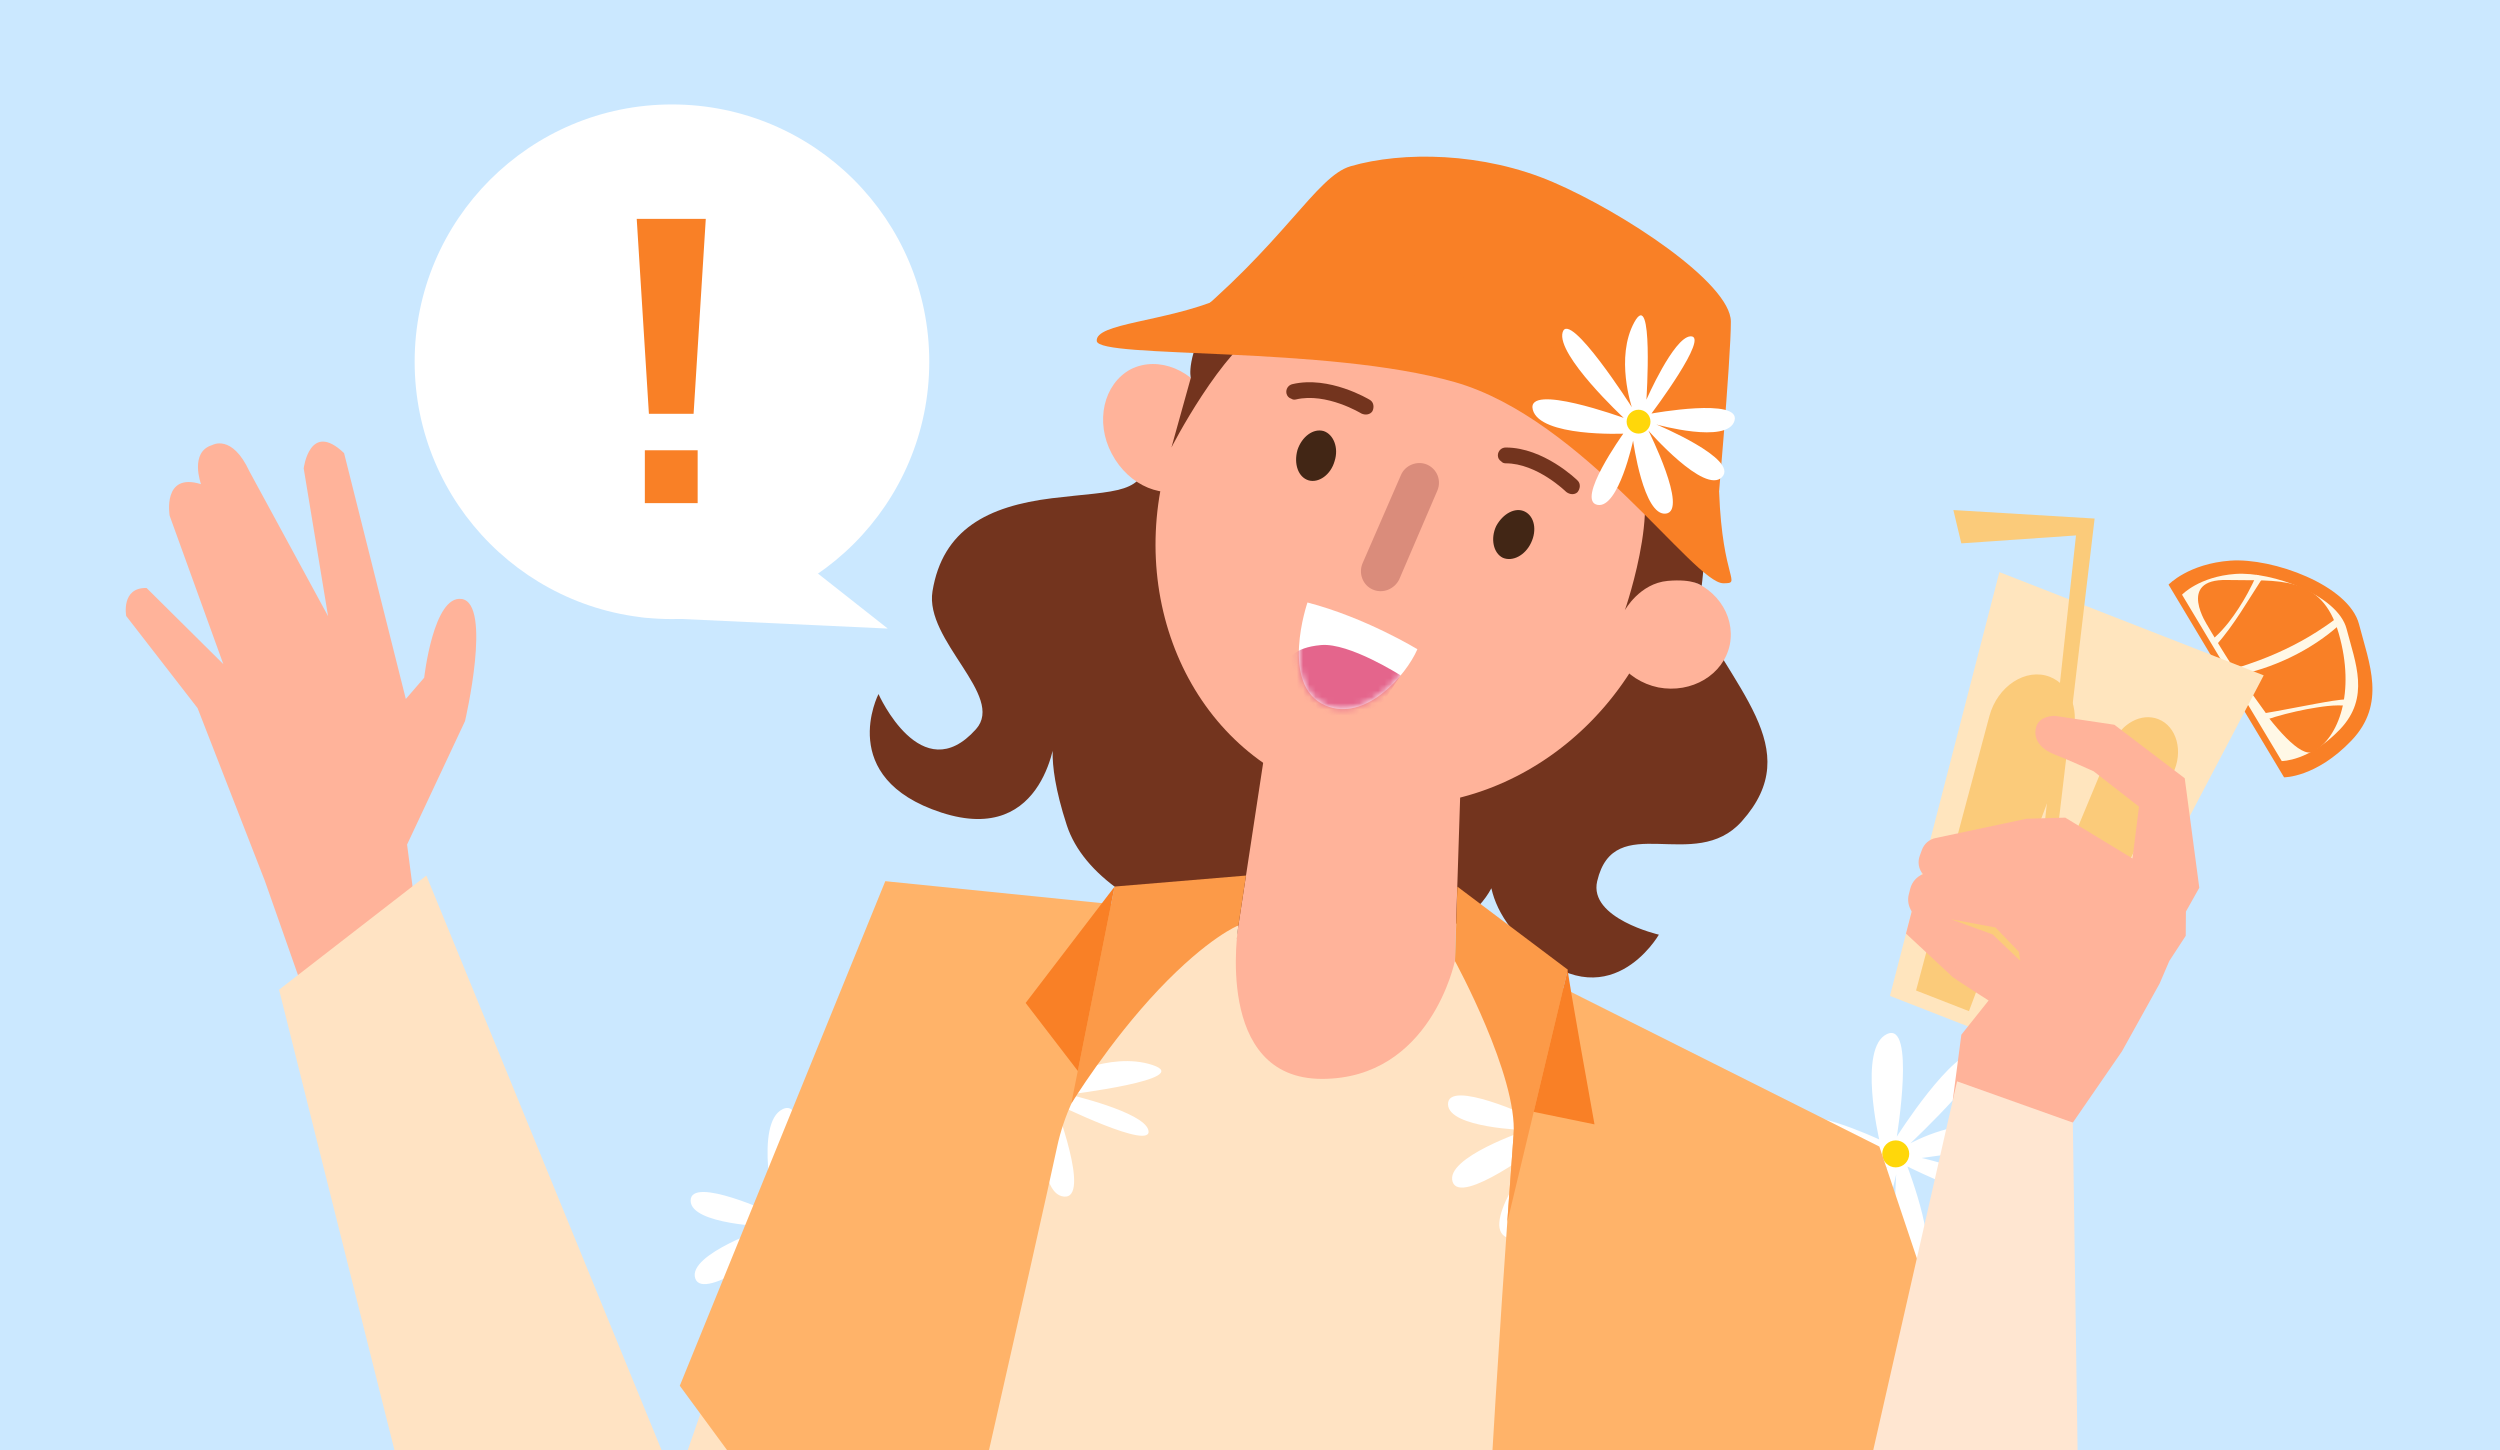 <svg width="400" height="232" viewBox="0 0 400 232" fill="none" xmlns="http://www.w3.org/2000/svg">
<rect x="0" y="0" width="400" height="232" fill="#808080" stroke="none"/>
<g clip-path="url(#clip0_2669_6535)">
<path d="M402.01 0H-3V237.55H402.01V0Z" fill="#CBE8FF"/>
<path d="M73.852 95.829C78.802 96.559 74.402 115.379 74.402 115.379L65.132 135.129L69.322 167.179L52.982 171.089L42.362 140.899L31.612 113.299L20.192 98.559C20.192 98.559 19.332 93.979 23.452 94.079L35.732 106.259L27.142 82.509C27.142 82.509 25.932 75.509 32.162 77.469C32.162 77.469 30.262 72.309 33.962 71.209C33.962 71.209 37.102 69.349 39.912 75.429L52.492 98.589L48.592 74.939C48.592 74.939 49.542 67.229 55.052 72.499L64.932 111.839L67.872 108.429C67.872 108.429 69.352 95.169 73.862 95.839" fill="#FFB39A"/>
<path d="M269.62 74.647C269.62 74.647 262.19 78.817 269.62 94.637C277.05 110.457 289.2 119.607 278.69 131.407C271.16 139.867 258.27 129.397 255.55 140.987C254.15 146.947 265.42 149.547 265.42 149.547C265.42 149.547 257.29 163.757 244.23 151.247C234.31 141.747 239.88 133.537 239.88 133.537C239.88 133.537 243.02 145.447 227.3 150.317C209.4 155.857 175.99 148.307 170.68 132.017C166.95 120.567 168.96 117.147 168.96 117.147C168.96 117.147 167.57 135.537 150.61 130.007C133.64 124.477 140.56 111.047 140.56 111.047C140.56 111.047 147.42 126.467 156.16 116.667C160.9 111.347 147.9 102.497 149.2 94.597C150.82 84.707 158.03 80.987 168.32 79.717C178.61 78.447 183.59 79.207 183.43 72.347C183.27 65.487 183.43 62.367 183.43 62.367L269.63 74.657L269.62 74.647Z" fill="#73341E"/>
<path d="M202.344 120.492L197.594 151.682L142.004 149.142L131.484 174.512L222.394 209.072L297.744 199.982L296.434 184.522L232.784 153.762L233.834 121.002L202.344 120.492Z" fill="#FFB39A"/>
<path d="M242.133 95.194C236.933 106.224 223.763 110.984 212.733 105.784C201.623 100.534 196.943 87.414 202.063 76.334C207.263 65.304 220.433 60.544 231.543 65.794C242.573 70.994 247.333 84.164 242.133 95.194Z" fill="#73341E"/>
<path d="M204.968 95.029C205.658 107.189 216.038 116.459 228.278 115.829C240.438 115.139 249.848 104.729 249.078 92.519C248.388 80.359 238.068 71.009 225.818 71.639C213.658 72.329 204.248 82.739 204.968 95.029Z" fill="#73341E"/>
<path d="M188.991 67.54C179.011 90.59 187.841 116.71 208.681 125.72C229.611 134.79 254.631 123.47 264.611 100.42C274.641 77.29 265.841 51.31 244.921 42.24C224.051 33.09 198.971 44.49 188.991 67.54Z" fill="#FFB39A"/>
<path d="M190.732 77.908C195.102 75.558 196.482 69.478 193.772 64.398C191.032 59.178 185.332 56.868 180.922 59.078C176.552 61.428 175.172 67.508 177.882 72.588C180.622 77.808 186.322 80.118 190.732 77.908Z" fill="#FFB39A"/>
<path d="M206.591 63.786C206.841 63.946 207.061 63.976 207.331 63.916C212.241 62.746 217.811 66.156 217.811 66.156C218.441 66.456 219.211 66.366 219.591 65.786C219.891 65.156 219.801 64.386 219.221 64.006C218.971 63.846 212.681 60.086 206.811 61.456C206.121 61.596 205.691 62.266 205.831 62.946C205.921 63.356 206.191 63.656 206.581 63.786" fill="#73341E"/>
<path d="M240.207 73.832C240.407 74.052 240.617 74.122 240.897 74.132C245.937 74.112 250.587 78.702 250.587 78.702C251.137 79.132 251.907 79.222 252.407 78.742C252.837 78.192 252.927 77.422 252.447 76.922C252.247 76.702 246.967 71.612 240.947 71.602C240.247 71.582 239.677 72.132 239.657 72.832C239.647 73.252 239.847 73.602 240.197 73.822" fill="#73341E"/>
<path d="M239.388 84.175C238.448 86.165 238.928 88.495 240.448 89.245C242.018 89.915 244.018 88.855 244.958 86.875C245.958 84.805 245.498 82.615 243.978 81.855C242.458 81.095 240.468 82.165 239.388 84.175Z" fill="#422615"/>
<path d="M207.588 72.021C206.978 74.221 207.708 76.361 209.388 76.861C210.988 77.311 212.918 75.981 213.538 73.771C214.228 71.621 213.358 69.521 211.818 68.981C210.138 68.471 208.288 69.861 207.588 72.011" fill="#422615"/>
<path d="M226.786 103.878C226.786 103.878 218.506 98.818 209.196 96.398C209.196 96.398 204.626 109.658 212.096 112.888C218.386 115.578 224.956 108.118 226.786 103.868" fill="white"/>
<mask id="mask0_2669_6535" style="mask-type:luminance" maskUnits="userSpaceOnUse" x="207" y="96" width="20" height="18">
<path d="M226.786 103.878C226.786 103.878 218.506 98.818 209.196 96.398C209.196 96.398 204.626 109.658 212.096 112.888C218.386 115.578 224.956 108.118 226.786 103.868" fill="white"/>
</mask>
<g mask="url(#mask0_2669_6535)">
<path d="M206.286 105.549C206.286 105.549 206.856 103.609 211.376 103.209C215.896 102.809 224.106 108.069 224.106 108.069L220.256 113.859L211.536 117.009C211.536 117.009 204.186 110.479 204.266 110.189C204.346 109.899 206.286 105.539 206.286 105.539V105.549Z" fill="#E4658C"/>
</g>
<path d="M242.2 341.422L296.43 184.512L232.78 153.762C232.78 153.762 228.93 172.622 211.51 172.622C194.09 172.622 198.14 148.072 198.14 148.072L141.64 140.992L135.75 341.422" fill="#FFE3C3"/>
<path d="M219.629 94.32C221.279 95.05 223.119 94.23 223.869 92.72L229.979 78.49C230.649 76.92 229.979 75.06 228.319 74.33C226.749 73.66 224.829 74.42 224.159 75.99L218.029 90.08C217.299 91.73 218.059 93.65 219.629 94.32Z" fill="#DA8C7B"/>
<path d="M257.488 99.188C256.438 104.058 260.018 108.888 265.328 109.988C270.688 111.008 275.768 107.948 276.768 103.158C277.738 98.238 274.238 93.458 268.868 92.438C263.558 91.328 258.478 94.398 257.478 99.188" fill="#FFB39A"/>
<path d="M115.838 302.244L158.048 231.404L141.648 140.994L108.118 237.554L68.218 140.094L44.648 158.354L77.188 288.204" fill="#FFE3C3"/>
<path d="M249.891 50.491C249.891 50.491 252.721 69.131 259.981 72.911C267.241 76.691 259.981 97.631 259.981 97.631C259.981 97.631 262.331 93.341 266.841 92.941C271.001 92.571 272.271 93.721 272.271 93.721C272.271 93.721 275.041 73.041 268.751 61.141C262.461 49.241 252.781 44.281 252.781 44.281L249.891 50.481V50.491Z" fill="#73341E"/>
<path d="M190.53 60.458L187.43 71.598C187.43 71.598 195.44 55.888 202.7 51.908C209.96 47.928 217.13 46.598 229.35 48.458C241.57 50.318 249.89 50.498 249.89 50.498L252.78 44.298C252.78 44.298 244.23 33.678 224.48 33.758C211.15 33.808 198.63 41.818 194.11 49.518C189.59 57.218 190.53 60.458 190.53 60.458Z" fill="#73341E"/>
<path d="M268.841 221.901C268.841 221.901 265.421 207.221 270.071 205.031C274.711 202.841 271.651 221.441 271.651 221.441C271.651 221.441 280.591 207.281 284.821 207.741C289.051 208.201 273.811 222.521 273.811 222.521C273.811 222.521 282.081 217.861 288.981 220.121C295.881 222.381 275.631 224.851 275.631 224.851C275.631 224.851 287.511 227.591 288.331 230.511C289.341 234.111 273.341 226.211 273.341 226.211C273.341 226.211 279.241 241.621 274.821 241.181C270.401 240.741 271.561 227.441 271.561 227.441C271.561 227.441 268.201 243.321 264.411 240.851C260.621 238.381 270.201 226.231 270.201 226.231C270.201 226.231 257.351 236.021 256.061 232.121C254.761 228.221 267.901 223.851 267.901 223.851C267.901 223.851 255.411 223.541 255.321 219.721C255.231 215.541 268.821 221.881 268.821 221.881L268.841 221.901Z" fill="white"/>
<path d="M271.48 226.359C272.673 226.359 273.64 225.392 273.64 224.199C273.64 223.006 272.673 222.039 271.48 222.039C270.287 222.039 269.32 223.006 269.32 224.199C269.32 225.392 270.287 226.359 271.48 226.359Z" fill="#FFD70A"/>
<path d="M316.478 248.049C316.478 248.049 313.058 233.369 317.708 231.179C322.358 228.989 319.288 247.589 319.288 247.589" fill="white"/>
<path d="M245.2 178.877C245.2 178.877 241.78 164.197 246.43 162.007C251.07 159.817 248.01 178.417 248.01 178.417C248.01 178.417 256.95 164.257 261.18 164.717C265.41 165.177 250.17 179.497 250.17 179.497C250.17 179.497 258.44 174.837 265.34 177.097C272.24 179.357 251.99 181.827 251.99 181.827C251.99 181.827 263.87 184.567 264.69 187.487C265.7 191.087 249.7 183.187 249.7 183.187C249.7 183.187 255.6 198.597 251.18 198.157C246.76 197.717 247.92 184.417 247.92 184.417C247.92 184.417 244.56 200.297 240.77 197.827C236.98 195.357 246.56 183.207 246.56 183.207C246.56 183.207 233.71 192.997 232.42 189.097C231.13 185.197 244.26 180.827 244.26 180.827C244.26 180.827 231.77 180.517 231.68 176.697C231.59 172.517 245.18 178.857 245.18 178.857L245.2 178.877Z" fill="white"/>
<path d="M247.832 183.336C249.025 183.336 249.992 182.369 249.992 181.176C249.992 179.983 249.025 179.016 247.832 179.016C246.639 179.016 245.672 179.983 245.672 181.176C245.672 182.369 246.639 183.336 247.832 183.336Z" fill="#FFD70A"/>
<path d="M300.677 182.323C300.677 182.323 297.257 167.643 301.907 165.453C306.547 163.263 303.487 181.863 303.487 181.863C303.487 181.863 312.427 167.703 316.657 168.163C320.887 168.623 305.647 182.943 305.647 182.943C305.647 182.943 313.917 178.283 320.817 180.543C327.727 182.803 307.467 185.273 307.467 185.273C307.467 185.273 319.347 188.013 320.167 190.933C321.177 194.533 305.177 186.633 305.177 186.633C305.177 186.633 311.077 202.043 306.657 201.603C302.237 201.163 303.397 187.863 303.397 187.863C303.397 187.863 300.037 203.743 296.247 201.273C292.457 198.803 302.037 186.653 302.037 186.653C302.037 186.653 289.187 196.443 287.897 192.543C286.597 188.643 299.737 184.273 299.737 184.273C299.737 184.273 287.247 183.963 287.157 180.143C287.067 175.963 300.657 182.303 300.657 182.303L300.677 182.323Z" fill="white"/>
<path d="M303.316 186.781C304.509 186.781 305.476 185.814 305.476 184.621C305.476 183.428 304.509 182.461 303.316 182.461C302.123 182.461 301.156 183.428 301.156 184.621C301.156 185.814 302.123 186.781 303.316 186.781Z" fill="#FFD70A"/>
<path d="M328.508 266.341L300.698 183.451L244.238 155.141C244.238 155.141 230.688 315.251 237.548 356.421" fill="#FFB369"/>
<path d="M131.712 248.956C131.712 248.956 128.292 234.276 132.942 232.086C137.592 229.896 134.522 248.496 134.522 248.496" fill="white"/>
<path d="M124.02 194.323C124.02 194.323 120.6 179.643 125.25 177.453C129.89 175.263 126.83 193.863 126.83 193.863C126.83 193.863 135.77 179.703 140 180.163C144.23 180.623 128.99 194.943 128.99 194.943C128.99 194.943 137.26 190.283 144.16 192.543C151.06 194.803 130.81 197.273 130.81 197.273C130.81 197.273 142.69 200.013 143.51 202.933C144.52 206.533 128.52 198.633 128.52 198.633C128.52 198.633 134.42 214.043 130 213.603C125.58 213.163 126.74 199.863 126.74 199.863C126.74 199.863 123.38 215.743 119.59 213.273C115.8 210.803 125.38 198.653 125.38 198.653C125.38 198.653 112.53 208.443 111.24 204.543C109.94 200.643 123.08 196.273 123.08 196.273C123.08 196.273 110.59 195.963 110.5 192.143C110.41 187.963 124 194.303 124 194.303L124.02 194.323Z" fill="white"/>
<path d="M126.652 198.781C127.845 198.781 128.812 197.814 128.812 196.621C128.812 195.428 127.845 194.461 126.652 194.461C125.459 194.461 124.492 195.428 124.492 196.621C124.492 197.814 125.459 198.781 126.652 198.781Z" fill="#FFD70A"/>
<path d="M164.239 172.174C164.239 172.174 160.819 157.494 165.469 155.304C170.119 153.114 167.049 171.714 167.049 171.714C167.049 171.714 175.989 157.554 180.219 158.014C184.449 158.474 169.209 172.794 169.209 172.794C169.209 172.794 177.479 168.134 184.379 170.394C191.289 172.654 171.029 175.124 171.029 175.124C171.029 175.124 182.909 177.864 183.729 180.784C184.739 184.384 168.739 176.484 168.739 176.484C168.739 176.484 174.639 191.894 170.219 191.454C165.799 191.014 166.959 177.714 166.959 177.714C166.959 177.714 163.599 193.594 159.809 191.124C156.019 188.654 165.599 176.504 165.599 176.504C165.599 176.504 152.749 186.294 151.459 182.394C150.159 178.494 163.299 174.124 163.299 174.124C163.299 174.124 150.809 173.814 150.719 169.994C150.629 165.814 164.219 172.154 164.219 172.154L164.239 172.174Z" fill="white"/>
<path d="M166.871 176.625C168.064 176.625 169.031 175.658 169.031 174.465C169.031 173.272 168.064 172.305 166.871 172.305C165.678 172.305 164.711 173.272 164.711 174.465C164.711 175.658 165.678 176.625 166.871 176.625Z" fill="#FFD70A"/>
<path d="M141.106 307.252C150.426 266.442 166.196 197.262 169.146 183.452C173.396 163.602 197.596 146.662 197.596 146.662L141.646 140.992L108.766 221.722L137.116 260.302" fill="#FFB369"/>
<path d="M199.368 140.088L178.338 141.848L171.398 176.598C171.398 176.598 177.448 166.708 185.378 158.338C193.308 149.968 198.148 148.058 198.148 148.058L199.358 140.078L199.368 140.088Z" fill="#FC9A48"/>
<path d="M232.789 153.759C232.789 153.759 242.859 172.189 242.169 181.619C241.479 191.049 241.169 195.539 241.169 195.539L250.849 155.149L233.179 141.859L232.799 153.769L232.789 153.759Z" fill="#FC9A48"/>
<path d="M250.841 155.141C250.731 155.611 255.121 179.901 255.121 179.901L245.391 177.901L250.841 155.141Z" fill="#F98026"/>
<path d="M178.342 141.852L164.102 160.472L172.452 171.352L178.342 141.852Z" fill="#F98026"/>
<path d="M365.449 124.371L346.969 93.541C346.969 93.541 350.139 90.191 356.869 89.701C363.599 89.211 375.829 93.621 377.449 99.891C379.069 106.171 381.869 112.591 376.209 118.511C370.539 124.431 365.449 124.371 365.449 124.371Z" fill="#F98026"/>
<path d="M365.085 121.778L349.125 95.148C349.125 95.148 351.865 92.249 357.675 91.829C363.485 91.409 374.055 95.219 375.455 100.628C376.855 106.048 379.275 111.598 374.385 116.708C369.495 121.818 365.085 121.768 365.085 121.768V121.778Z" fill="#FFF8E6"/>
<path d="M353.261 100.18C353.261 100.18 348.151 92.62 356.301 92.8C364.451 92.97 371.451 91.86 374.191 101.33C376.921 110.79 374.171 118.09 370.121 120.26C366.071 122.43 353.261 100.19 353.261 100.19V100.18Z" fill="#F98026"/>
<path d="M375.868 111.859C374.088 111.939 372.388 112.269 370.648 112.579C367.988 113.049 364.808 113.719 362.138 114.149L362.728 114.359L357.668 107.299L357.318 108.169C363.458 107.079 369.878 104.059 374.478 99.819L373.768 98.969C373.138 99.429 372.518 99.899 371.868 100.319C368.658 102.509 365.168 104.259 361.528 105.629C360.258 106.109 358.968 106.549 357.658 106.919C357.478 106.969 357.278 107.029 357.108 107.069L356.758 107.939L361.818 114.999L362.038 115.309L362.408 115.219C364.568 114.469 366.808 113.919 369.048 113.479C371.258 113.089 373.558 112.669 375.788 112.959L375.858 111.849L375.868 111.859Z" fill="#FFF8E6"/>
<path d="M354.58 103.243C357.5 99.943 359.63 96.123 362.03 92.453L361.04 91.953C360.65 92.943 360.16 93.913 359.65 94.863C358.75 96.513 357.73 98.103 356.58 99.583L356.07 100.203C355.38 101.013 354.64 101.793 353.82 102.433L354.57 103.253L354.58 103.243Z" fill="#FFF8E6"/>
<path d="M302.391 159.349L329.661 169.999L362.191 108.059L319.901 91.539L302.391 159.349Z" fill="#FFE5BE"/>
<path d="M326.502 166.258L347.662 123.758C349.392 120.278 348.302 116.218 345.322 115.058C342.612 113.998 339.362 115.758 338.002 119.038L319.492 163.518L326.502 166.258Z" fill="#FBCB7A"/>
<path d="M331.35 118.334L315.03 161.784L306.57 158.484L318.3 114.584C319.59 109.764 324.15 106.804 327.98 108.294C331.43 109.644 332.93 114.114 331.34 118.344L331.35 118.334Z" fill="#FBCB7A"/>
<path d="M325.489 164.389L335.139 82.969L312.539 81.609L313.809 86.939L332.159 85.669L323.699 163.519L325.489 164.389Z" fill="#FBCB7A"/>
<path d="M339.487 168.26L345.537 157.37L347.087 153.76L349.717 149.73L349.747 145.85L351.887 142.04L349.557 124.52L338.297 115.96L328.807 114.54C328.807 114.54 326.117 114.43 325.717 116.58C325.317 118.72 327.047 120.1 328.857 120.77C330.667 121.45 334.987 123.41 334.987 123.41L342.237 129.06L341.197 137.35L330.437 130.82L324.257 131L319.877 135.32L318.757 139.89L316.787 142.03L314.927 147.08L314.897 148.86L312.757 150.89C312.757 150.89 311.997 155.83 312.187 156.12C312.377 156.41 318.177 160.08 318.177 160.08L313.817 165.55L312.447 175.99L331.637 179.64L339.467 168.28L339.487 168.26Z" fill="#FFB39A"/>
<path d="M333.101 279.546L331.651 179.616L313.131 173.016L291.211 269.446" fill="#FFE6D1"/>
<path d="M188.619 52.677C205.449 39.077 210.559 28.207 216.099 26.597C224.379 24.187 237.289 24.317 248.499 29.147C259.709 33.967 276.899 45.277 276.939 51.447C276.969 57.207 274.589 84.067 274.589 84.067C274.589 84.067 256.039 60.137 236.559 52.677C217.089 45.227 188.609 52.677 188.609 52.677H188.619Z" fill="#F98026"/>
<path d="M195.271 47.783C186.291 51.533 175.211 51.703 175.481 54.563C175.751 57.423 212.281 55.283 232.791 61.143C253.301 67.013 271.061 93.323 275.721 93.323C278.791 93.323 275.591 92.903 275.061 78.733C270.841 72.903 232.801 43.203 232.801 43.203L195.281 47.773L195.271 47.783Z" fill="#F98026"/>
<path d="M259.737 69.385C259.737 69.385 246.397 69.955 245.247 65.555C244.107 61.155 259.797 66.865 259.797 66.865C259.797 66.865 248.927 56.755 250.027 53.145C251.127 49.535 261.097 65.155 261.097 65.155C261.097 65.155 258.397 57.195 261.497 51.545C264.597 45.905 263.427 63.945 263.427 63.945C263.427 63.945 267.757 54.045 270.437 53.815C273.737 53.525 264.237 66.165 264.237 66.165C264.237 66.165 278.627 63.545 277.517 67.325C276.407 71.105 265.017 67.915 265.017 67.915C265.017 67.915 278.297 73.445 275.527 76.335C272.757 79.225 263.747 68.895 263.747 68.895C263.747 68.895 270.167 81.685 266.557 82.175C262.947 82.665 261.297 70.505 261.297 70.505C261.297 70.505 258.977 81.335 255.637 80.785C251.987 80.185 259.727 69.385 259.727 69.385H259.737Z" fill="white"/>
<path d="M262.168 69.375C263.223 69.375 264.078 68.52 264.078 67.465C264.078 66.41 263.223 65.555 262.168 65.555C261.113 65.555 260.258 66.41 260.258 67.465C260.258 68.52 261.113 69.375 262.168 69.375Z" fill="#FFD70A"/>
<path d="M324.271 130.992L309.671 134.092C308.671 134.302 307.861 135.012 307.511 135.972L307.151 136.952C306.791 137.942 306.981 139.052 307.661 139.862C306.661 140.272 305.911 141.132 305.641 142.182L305.411 143.092C305.201 143.902 305.301 144.762 305.691 145.502L305.871 145.852L304.961 149.372L312.201 156.112L324.271 131.002V130.992Z" fill="#FFB39A"/>
<path d="M312.156 147.078L319.276 148.398L323.016 152.288L323.246 153.728L318.826 149.508L312.156 147.078Z" fill="#FBCB7A"/>
<path d="M107.514 99.051C130.251 99.051 148.684 80.618 148.684 57.881C148.684 35.143 130.251 16.711 107.514 16.711C84.776 16.711 66.344 35.143 66.344 57.881C66.344 80.618 84.776 99.051 107.514 99.051Z" fill="white"/>
<path d="M116.569 80.5L142.039 100.57L102.219 98.72L116.569 80.5Z" fill="white"/>
<path d="M103.825 66.206L101.875 35.016H112.925L110.975 66.206H103.825ZM103.175 80.496V72.046H111.625V80.496H103.175Z" fill="#F98026"/>
</g>
<defs>
<clipPath id="clip0_2669_6535">
<rect width="400" height="232" fill="white"/>
</clipPath>
</defs>
</svg>
